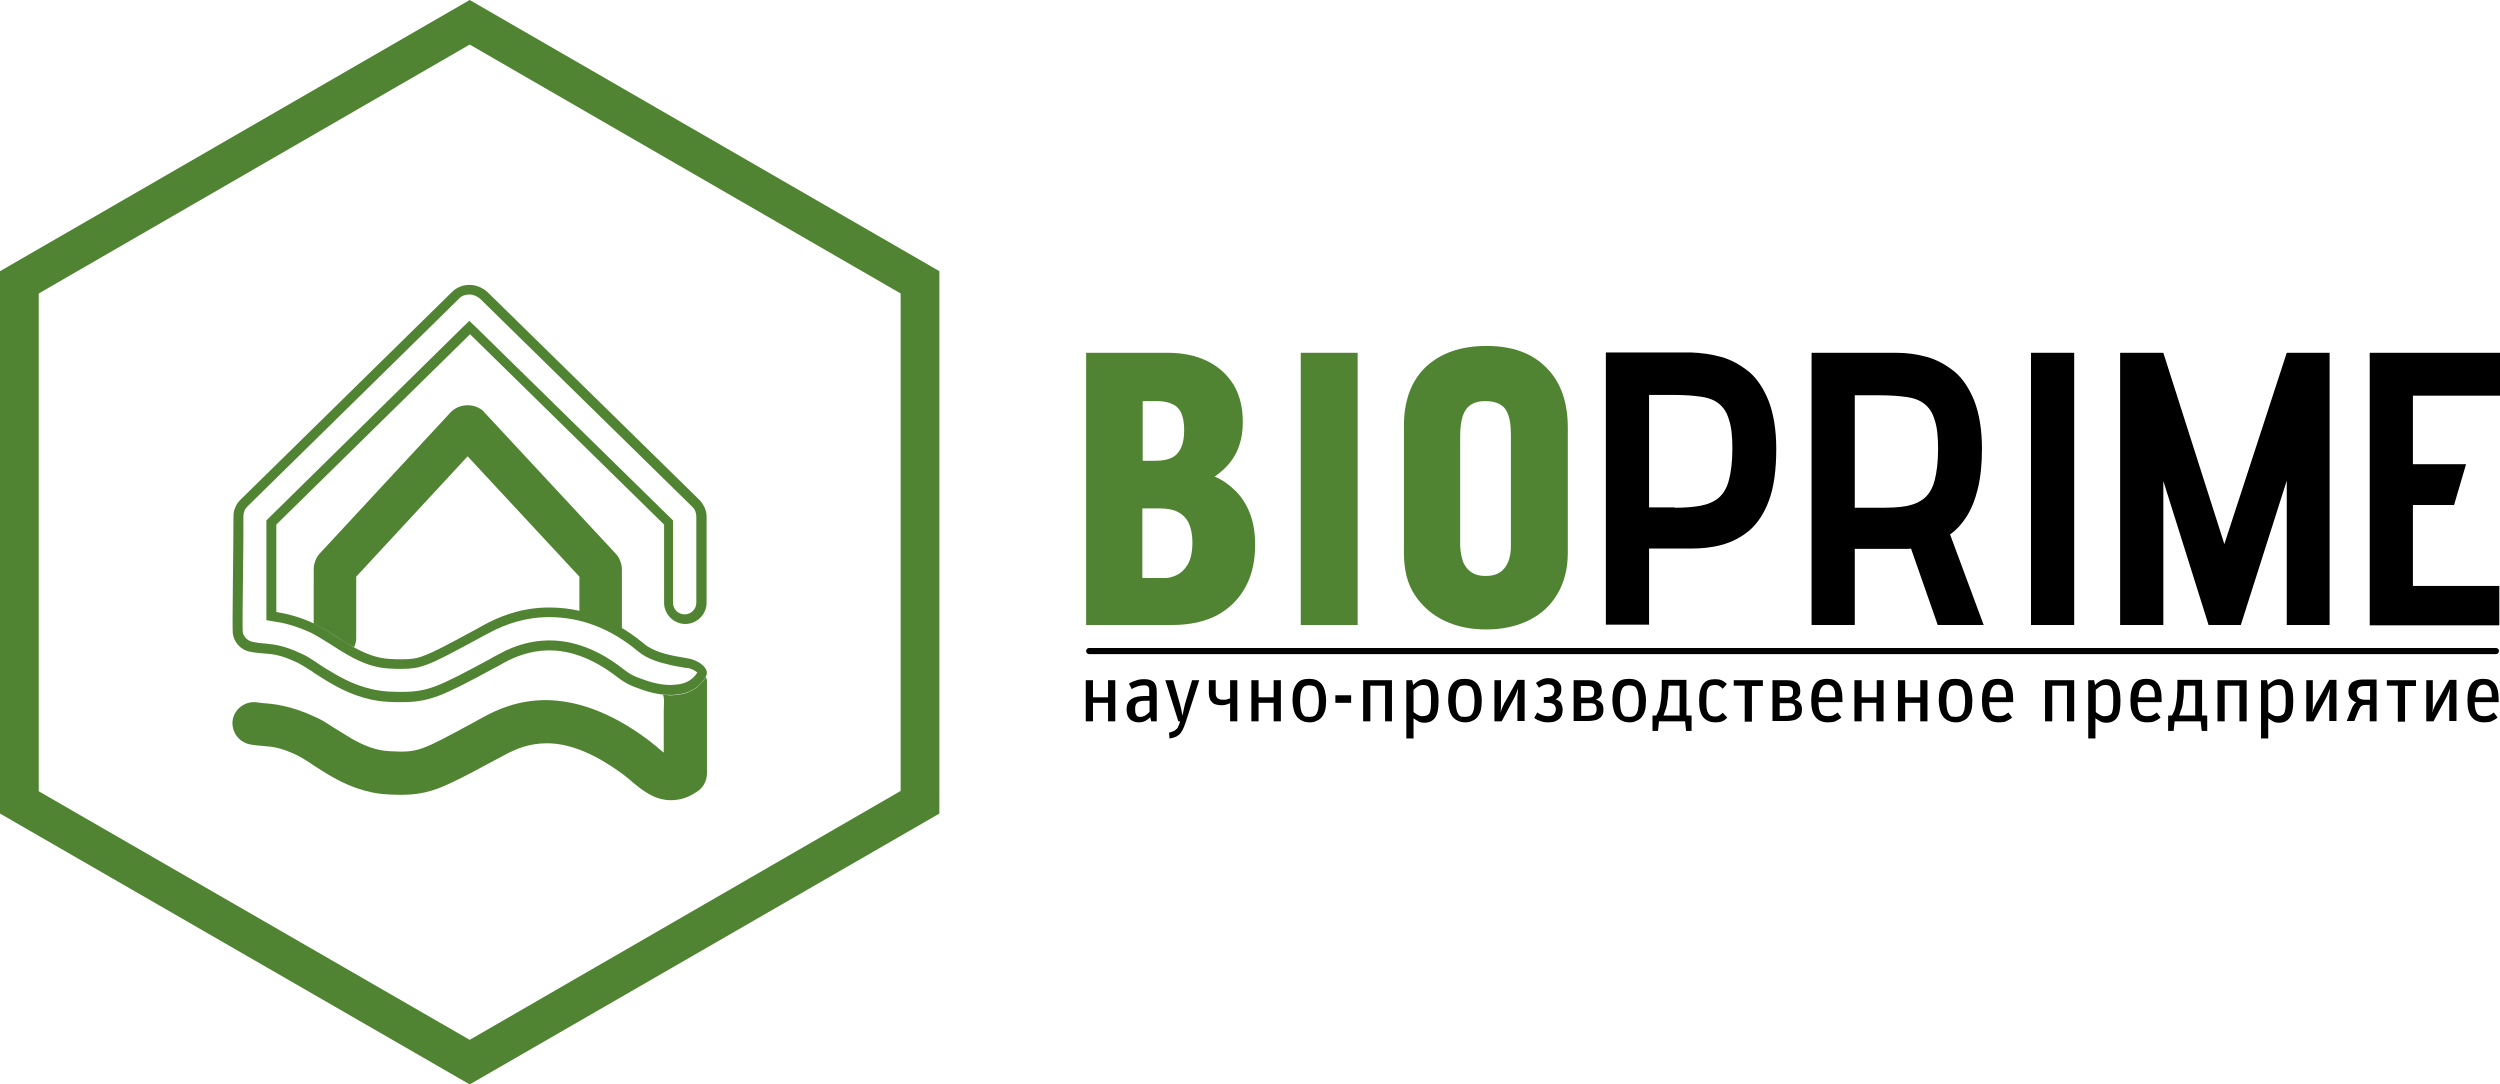 <?xml version="1.0" encoding="UTF-8"?> <svg xmlns="http://www.w3.org/2000/svg" xmlns:xlink="http://www.w3.org/1999/xlink" version="1.0" x="0px" y="0px" viewBox="0 0 729.2 316.3" style="enable-background:new 0 0 729.2 316.3;" xml:space="preserve"> <style type="text/css"> .st0{fill:#508432;} .st1{fill:#FF0000;} .st2{fill:url(#SVGID_00000005242361519273777130000001734342704740670893_);} .st3{fill:url(#SVGID_00000099654961384543061610000015290664368736687283_);} .st4{fill:url(#SVGID_00000047026194125768465390000000094366816280288929_);} .st5{fill:url(#SVGID_00000116234916753393535250000016392450497232675506_);} .st6{fill:url(#SVGID_00000096775055442619736940000009895854173842692763_);} .st7{fill:url(#SVGID_00000181056491104877292070000014496728039172829334_);} .st8{fill:url(#SVGID_00000023255108112188353510000005227340415462884527_);} .st9{fill:url(#SVGID_00000153679911426376065760000001576393766228448956_);} .st10{fill:url(#SVGID_00000098186406191142321990000016005092055999444915_);} .st11{fill:url(#SVGID_00000111179305487893840830000001214329103875518860_);} .st12{fill:url(#SVGID_00000070095268543004243280000009889704115238231979_);} .st13{fill:url(#SVGID_00000093158981553078486690000017770860305463069617_);} .st14{fill:url(#SVGID_00000030474173688288140600000006375373377878336437_);} .st15{fill:url(#SVGID_00000056419595431729983400000003869548242467542941_);} .st16{fill:url(#SVGID_00000095319163096056968190000000482843068397887928_);} .st17{fill:url(#SVGID_00000132768726929060303670000008698112477721008531_);} .st18{fill:url(#SVGID_00000085243147278384706810000012669934793764789131_);} .st19{fill:url(#SVGID_00000121242226495653951050000008168540121871673996_);} .st20{fill:url(#SVGID_00000157307925301300376940000006110934290976329151_);} .st21{fill:url(#SVGID_00000086665571213399883420000003351841261699741328_);} .st22{fill:url(#SVGID_00000013908549181316209490000009066715250700523431_);} .st23{fill:url(#SVGID_00000134938797379188993290000000410670938098704318_);} .st24{fill:url(#SVGID_00000078030463152093337620000002545961005407124410_);} .st25{fill:url(#SVGID_00000145742339352903599780000007877869476362547875_);} .st26{fill:url(#SVGID_00000096744134812064464090000005163187632420597176_);} .st27{fill:#508432;stroke:#508432;stroke-width:4;stroke-miterlimit:10;} .st28{fill:#333333;} .st29{fill:none;stroke:#000000;stroke-width:0.98;stroke-miterlimit:10;} .st30{fill:#4D4D4D;} .st31{fill:none;stroke:#000000;stroke-miterlimit:10;} .st32{fill:#666666;} .st33{fill:#508432;stroke:#508432;stroke-width:1.157;stroke-miterlimit:10;} .st34{fill:none;stroke:#000000;stroke-width:0.283;stroke-miterlimit:10;} .st35{fill:#FFFFFF;} .st36{fill:#426E2A;} .st37{fill:#424242;} .st38{fill:#737373;} .st39{fill:#404040;} </style> <g id="Слой_1"> <g> <g> <path class="st0" d="M137,316.3L0,237.3V79.1L137,0l137,79.1v158.2L137,316.3z M11.3,230.8L137,303.3l125.7-72.6V85.6L137,13 L11.3,85.6V230.8z"></path> </g> <g> <g> <path class="st0" d="M91.9,182.1c1.9,0.9,3.8,2.1,5.4,3.1c0.3,0.2,0.5,0.3,0.8,0.5c1.5,1,2.9,1.9,4.4,2.7 c0.3,0.2,0.6,0.2,0.8,0.4c0.3-0.8,0.6-1.6,0.6-2.5l0,0v-18.1l32.5-35.1l32.6,35.1v10.3c3.9,0.9,8.1,2.5,12.3,5 c0-0.2,0.1-0.3,0.1-0.5V166c0-0.8-0.2-1.6-0.5-2.4c-0.3-0.8-0.7-1.5-1.3-2.1l-38.2-41.1l0,0c-0.2-0.2-0.3-0.3-0.3-0.4 c-1.3-1.2-3-1.8-4.7-1.8c-1.7,0-3.4,0.6-4.7,1.8l0,0c-0.1,0.1-0.2,0.2-0.3,0.3l0,0l-38.1,41.1v0c-0.6,0.6-1,1.3-1.3,2.1 c-0.3,0.8-0.5,1.6-0.5,2.4V182C91.7,182,91.8,182.1,91.9,182.1z"></path> </g> <g> <g> <path class="st0" d="M199.8,192L199.8,192c0.2,0,0.3,0.1,0.5,0.1C200.1,192.1,200,192.1,199.8,192z"></path> </g> <g> <path class="st0" d="M205.9,197.4c-1.9,3.3-4.9,5-8.7,5.3c-0.7,0.1-1.4,0.1-2.1,0.1c-0.4,0-1.3-0.3-1.7-0.1 c0.5,1.2,0.2,3.2,0.2,4.5c0,1.8,0,3.5,0,5.3c0,2.3,0,4.7,0,7c-0.3-0.2-0.7-0.5-1.1-0.9c-0.2-0.1-0.4-0.3-0.6-0.5 c-0.9-0.7-1.9-1.6-3-2.4c-11.3-8.4-21.2-11.4-29.6-11.5c-8.4,0-14.5,2.9-18.2,4.9c-1,0.5-2,1.1-2.9,1.6 c-7.8,4.2-11.8,6.4-14.9,7.5c-2.9,1-4.8,1.2-9.8,0.9c-3.9-0.2-7.5-1.7-11-3.7c-1.5-0.9-2.9-1.8-4.4-2.7 c-0.3-0.2-0.5-0.3-0.8-0.5c-1.7-1.1-3.5-2.3-5.4-3.1c-7-3.3-12.2-3.8-15-4c-0.7-0.1-1.3-0.1-1.7-0.2c-3.4-0.6-6.6,1.6-7.3,4.9 c-0.6,3.4,1.6,6.6,4.9,7.3c1.6,0.3,2.9,0.4,4.1,0.5c2.7,0.2,4.9,0.4,9.8,2.7c1,0.5,2.3,1.3,4,2.4c0.2,0.2,0.5,0.3,0.7,0.5 c1.5,0.9,3.2,2.1,5,3.1c4.3,2.5,9.8,5,16.5,5.4c5.6,0.3,9.6,0.2,14.8-1.7c4-1.5,8.9-4.1,16.3-8.1c1-0.5,2.1-1.1,3.2-1.7 c3-1.6,6.9-3.4,12.3-3.4c5.3,0,12.6,1.9,22.4,9.2c0.6,0.4,1.2,1,2.1,1.7c0.2,0.2,0.5,0.4,0.8,0.7c1.1,0.9,2.6,2.1,4.3,3.1 c1.7,1,3.9,1.9,6.6,1.9c2.6,0,5.1-0.8,7.3-2.3c1.9-1.1,3.2-3.1,3.2-5.5v-27.2C206.1,198,206,197.7,205.9,197.4z"></path> </g> </g> <g> <path class="st0" d="M136.9,85.9c1.2,0,2.3,0.5,3.2,1.3l61.8,60.6c0.4,0.4,0.7,0.8,0.9,1.3c0.2,0.5,0.3,1.1,0.3,1.6v25.1 c0,1.9-1.5,3.4-3.4,3.4c-1.9,0-3.4-1.5-3.4-3.4V153v-1.2l-0.8-0.8l-56.6-55.5l-2-1.9l-2,1.9L78.5,151l-0.8,0.8v1.2v25.5v2.4 l2.4,0.4c2.3,0.3,5.9,1.1,10.7,3.3c1.6,0.8,5.4,3.2,5.9,3.5c1.4,0.9,2.9,1.9,4.5,2.8c4.5,2.6,8.3,3.9,12.3,4.1 c1.5,0.1,2.7,0.1,3.7,0.1c2.8,0,4.8-0.3,7.2-1.2c3.3-1.2,7.3-3.4,15.3-7.7l1.1-0.6l1.7-0.9c5.5-3,11.3-4.6,17-4.7l0.7,0 c9.2,0,17.9,3.3,25.8,9.9c2.9,2.5,7.1,3.5,8.9,3.9l0.4,0.1c0.7,0.2,1,0.2,1.8,0.4c0.5,0.1,1.3,0.2,2.8,0.5l0.2,0l0.2,0 c1.3,0.1,2.6,0.9,3.1,1.4c-1.4,2.1-3.4,3.3-6.3,3.5c-0.5,0-1,0.1-1.5,0.1c-3.5,0-6.7-1.1-9.6-2.2c-1.4-0.5-2.7-1.3-4-2.3 c-7.2-5.7-14.5-8.5-21.7-8.5l-0.5,0c-4.7,0.1-9.3,1.3-13.9,3.8l-2.1,1.1l-1,0.6c-7.3,3.9-12.1,6.5-15.9,7.9 c-3.2,1.2-5.9,1.6-9.6,1.6c-1.1,0-2.4,0-4.1-0.1c-6.5-0.4-11.9-3-15.3-5c-1.8-1-3.5-2.1-4.9-3l-0.3-0.2l-0.4-0.3 c-1.8-1.2-3.1-2-4.3-2.5c-5.3-2.5-7.9-2.7-10.7-3c-1.1-0.1-2.3-0.2-3.7-0.5c-1.4-0.3-2.6-1.5-2.8-2.9c-0.1-1,0-10.4,0.1-17.9 c0.1-6.2,0.1-12.4,0.1-15.8c0-0.5,0.1-1.1,0.3-1.6c0.2-0.5,0.5-0.9,0.9-1.3l61.7-60.6C134.6,86.3,135.7,85.9,136.9,85.9 M136.9,83.1c-1.9,0-3.7,0.7-5.1,2.1l-61.7,60.6c-0.7,0.7-1.2,1.4-1.5,2.3c-0.4,0.8-0.5,1.7-0.5,2.6c0,8.2-0.4,32.6-0.2,34 c0.3,2.7,2.4,4.9,5,5.4c1.6,0.3,2.9,0.4,4.1,0.5c2.7,0.2,4.9,0.4,9.8,2.7c1,0.5,2.3,1.3,4,2.4c0.2,0.1,0.5,0.3,0.7,0.5 c1.5,0.9,3.2,2.1,5,3.1c4.3,2.5,9.8,5,16.5,5.4c1.5,0.1,3,0.1,4.3,0.1c3.6,0,6.7-0.4,10.5-1.8c4-1.5,8.9-4.1,16.3-8.1 c1-0.5,2.1-1.1,3.1-1.7c2.8-1.5,7.2-3.4,12.6-3.5c0.1,0,0.3,0,0.4,0c5.3,0,12,1.7,20,7.9c1.4,1.1,2.9,2,4.7,2.7 c3.6,1.4,6.9,2.4,10.6,2.4c0.6,0,1.1,0,1.7-0.1c3.8-0.3,6.9-2,8.7-5.3c1.4-2.5-2.7-5-5.5-5.3c-1.5-0.3-2.3-0.4-2.8-0.5 c-0.6-0.1-0.9-0.2-1.5-0.3c-0.9-0.2-5.5-1.1-8.2-3.4c-9.7-8.1-19.4-10.6-27.6-10.6c-0.2,0-0.5,0-0.7,0c-8.2,0.1-14.6,3-18.3,5 c-1,0.6-2,1.1-2.9,1.6c-7.8,4.2-11.8,6.4-14.9,7.5c-2,0.8-3.7,1-6.2,1c-1,0-2.2,0-3.6-0.1c-3.9-0.2-7.5-1.7-11-3.7 c-1.5-0.9-2.9-1.8-4.4-2.7c-0.3-0.2-4.3-2.8-6.2-3.7c-4.8-2.3-8.6-3.1-11.5-3.6V153l56.5-55.5l56.6,55.5v22.8 c0,3.4,2.8,6.2,6.2,6.2s6.2-2.8,6.2-6.2v-25.1c0-0.9-0.2-1.8-0.6-2.7c-0.4-0.8-0.9-1.6-1.5-2.2l-61.8-60.6 C140.6,83.8,138.8,83.1,136.9,83.1L136.9,83.1z"></path> </g> </g> <g> <g> <g> <path class="st0" d="M352.1,105.3c3.3,1.6,5.8,3.9,7.7,6.9c1.8,3,2.7,6.6,2.7,10.8c0,2.6-0.3,4.8-1,6.8c-0.6,2-1.6,3.7-2.8,5.2 c-1.2,1.5-2.7,2.8-4.4,4c2.3,1,4.3,2.4,6.1,4.2c1.8,1.8,3.2,4,4.2,6.6c1,2.6,1.5,5.7,1.5,9.1c0,4.7-0.9,8.8-2.8,12.3 c-1.9,3.5-4.6,6.2-8.2,8.2c-3.6,1.9-8,2.9-13.3,2.9h-25v-79.4h23.8C345,102.9,348.8,103.7,352.1,105.3z M341.8,133.5 c1.2-0.6,2.1-1.6,2.7-2.9c0.6-1.3,0.9-3,0.9-5.2c0-2-0.3-3.6-0.8-4.8c-0.5-1.2-1.4-2.2-2.6-2.7c-1.2-0.6-2.6-0.9-4.4-0.9h-4.3 v17.4h3.6C339,134.4,340.6,134.1,341.8,133.5z M343.1,167.8c1.3-0.6,2.4-1.6,3.3-3.1c0.9-1.5,1.4-3.6,1.4-6.5 c0-2.3-0.4-4.2-1.1-5.7c-0.7-1.4-1.8-2.5-3.2-3.2c-1.4-0.7-3.1-1-5.2-1h-5.1v20.3h5.9C340.5,168.7,341.8,168.4,343.1,167.8z"></path> </g> <g> <path class="st0" d="M379.4,102.9H396v79.4h-16.6v-64.8v-0.2V102.9z"></path> </g> <g> <path class="st0" d="M415.9,107c4.3-4,10.2-6.1,17.7-6.1c7.5,0,13.3,2.1,17.5,6.4c4.2,4.2,6.2,10.1,6.2,17.5v36.4 c0,4.6-1,8.6-3,12c-2,3.4-4.7,5.9-8.3,7.7c-3.6,1.8-7.8,2.7-12.5,2.7c-4.5,0-8.5-0.8-12.1-2.5c-3.6-1.7-6.5-4.2-8.7-7.5 c-2.2-3.3-3.2-7.4-3.2-12.4v-36.5C409.4,117,411.6,111.1,415.9,107z M426.8,164c0.6,1.3,1.4,2.3,2.5,3c1.1,0.7,2.4,1,4,1 c1.7,0,3-0.3,4.1-1c1.1-0.7,1.9-1.7,2.5-3.1c0.6-1.4,0.8-3,0.8-4.8v-32.1c0-2.4-0.2-4.4-0.7-5.8c-0.5-1.5-1.3-2.6-2.4-3.2 c-1.1-0.7-2.6-1-4.4-1c-1.7,0-3,0.3-4.1,1c-1.1,0.7-1.9,1.8-2.4,3.2c-0.5,1.5-0.8,3.5-0.8,6v32.1 C426,161,426.3,162.6,426.8,164z"></path> </g> <g> <path d="M502,104.1c2.9,0.8,5.6,2.3,8.1,4.3c2.4,2,4.3,4.9,5.8,8.6c1.4,3.7,2.2,8.3,2.2,13.9c0,6.2-0.7,11.2-2.1,15 c-1.4,3.8-3.3,6.7-5.7,8.8c-2.4,2-5.1,3.4-8,4.2c-2.9,0.8-5.9,1.1-9,1.1H481v22.2h-12.6v-79.4h24.7 C496.1,102.9,499.1,103.3,502,104.1z M488.5,148.1c2.9,0,5.5-0.2,7.6-0.6c2.1-0.4,3.9-1.2,5.2-2.3c1.4-1.2,2.4-2.9,3-5.2 c0.6-2.3,1-5.3,1-9.2c0-3.6-0.3-6.4-1-8.4c-0.6-2.1-1.6-3.6-3-4.7s-3.1-1.7-5.2-2c-2.1-0.3-4.7-0.5-7.6-0.5H481v32.8H488.5z"></path> </g> <g> <path d="M562,104.1c2.9,0.8,5.6,2.3,8.1,4.3c2.4,2,4.3,4.9,5.8,8.6c1.4,3.7,2.2,8.3,2.2,13.9c0,4.5-0.4,8.3-1.2,11.6 c-0.8,3.3-1.9,6-3.3,8.2c-1.4,2.2-3,3.9-4.8,5.2l9.8,26.4h-13.4l-7.8-22.3c-0.5,0.1-0.9,0.1-1.4,0.1c-0.5,0-0.9,0-1.4,0 c-0.5,0-0.9,0-1.4,0H541v22.2h-12.6v-79.4h24.7C556.1,102.9,559.1,103.3,562,104.1z M556.1,147.6c2.1-0.4,3.9-1.2,5.2-2.3 c1.4-1.2,2.4-2.9,3-5.2c0.6-2.3,1-5.3,1-9.2c0-3.6-0.3-6.4-1-8.4c-0.6-2.1-1.6-3.6-3-4.7s-3.1-1.7-5.2-2 c-2.1-0.3-4.7-0.5-7.6-0.5H541v32.8h7.5C551.5,148.1,554,148,556.1,147.6z"></path> </g> <g> <path d="M592.4,102.9H605v79.4h-12.6V115v-0.2V102.9z"></path> </g> <g> <path d="M648.8,158.7l18.2-55.8h12.5v79.4h-12.5v-42.1l-13.4,42.1h-9.4l-13.2-42v42h-12.6v-79.4H631L648.8,158.7z"></path> </g> <g> <path d="M691.2,102.9h38v12.5h-25.4v20h15.5l-3.5,11.9h-12v23.6H729v11.5h-37.8V102.9z"></path> </g> </g> <g> <g> <g> <path d="M325.3,198.4v12h-2.1V205h-4.4v5.4h-2.1v-12h2.1v5h4.4v-5H325.3z"></path> </g> <g> <path d="M332.3,210.7c-1.2,0-2-0.3-2.7-0.9c-0.6-0.6-1-1.6-1-2.8c0-1.4,0.4-2.4,1.3-3c0.9-0.7,2.3-1,4.3-1h1V202 c0-0.3,0-0.6,0-0.9c0-0.3-0.1-0.5-0.2-0.7c-0.1-0.2-0.3-0.3-0.5-0.4c-0.2-0.1-0.5-0.1-0.9-0.1c-0.6,0-1.2,0.1-1.8,0.3 c-0.6,0.2-1.2,0.5-1.7,0.8l-0.8-1.6c0.6-0.4,1.3-0.7,2-0.9c0.7-0.3,1.6-0.4,2.5-0.4c1.2,0,2.1,0.3,2.7,0.8 c0.6,0.6,0.9,1.5,0.9,2.8v8.7h-1.6l-0.3-1.2c-0.4,0.4-0.8,0.7-1.3,1S333,210.7,332.3,210.7z M332.6,209.1 c0.6,0,1.1-0.2,1.6-0.5c0.4-0.3,0.8-0.6,1.1-1v-3.2h-0.7c-0.8,0-1.4,0-1.8,0.1c-0.5,0.1-0.8,0.2-1.1,0.5 c-0.3,0.2-0.4,0.5-0.5,0.8c-0.1,0.3-0.1,0.7-0.1,1.1c0,0.8,0.1,1.4,0.4,1.7C331.5,208.9,332,209.1,332.6,209.1z"></path> </g> <g> <path d="M341,213.7c0.5-0.1,0.9-0.3,1.2-0.4c0.3-0.1,0.6-0.3,0.9-0.6c0.3-0.2,0.5-0.5,0.6-0.9c0.2-0.4,0.4-0.8,0.5-1.4h-0.5 l-3.8-12h2.3l2,7.1c0.1,0.5,0.3,1,0.4,1.7c0.1,0.6,0.2,1.2,0.3,1.6h0c0.1-0.4,0.2-0.9,0.3-1.5c0.1-0.6,0.3-1.2,0.4-1.8 l2.1-7.1h2.1l-4,12.4c-0.3,0.9-0.6,1.6-0.9,2.2c-0.3,0.5-0.6,1-1,1.3c-0.4,0.3-0.8,0.6-1.2,0.7c-0.4,0.2-1,0.3-1.6,0.4 L341,213.7z"></path> </g> <g> <path d="M352.5,198.4h2.1v3.7c0,0.8,0.2,1.3,0.6,1.6c0.4,0.3,1,0.4,1.6,0.4c0.4,0,0.8,0,1.1-0.1c0.3-0.1,0.6-0.2,0.9-0.3v-5.3 h2.1v12h-2.1v-5.3c-0.3,0.1-0.6,0.3-1.1,0.4c-0.5,0.2-1,0.2-1.6,0.2c-0.5,0-1-0.1-1.4-0.2c-0.4-0.1-0.8-0.3-1.1-0.6 c-0.3-0.3-0.6-0.6-0.7-1.1c-0.2-0.4-0.3-1-0.3-1.6V198.4z"></path> </g> <g> <path d="M373.6,198.4v12h-2.1V205h-4.4v5.4h-2.1v-12h2.1v5h4.4v-5H373.6z"></path> </g> <g> <path d="M382,210.7c-0.7,0-1.4-0.1-2-0.4c-0.6-0.2-1.1-0.6-1.6-1.1c-0.4-0.5-0.8-1.2-1-2c-0.2-0.8-0.4-1.8-0.4-2.9 c0-1.1,0.1-2.1,0.3-2.9c0.2-0.8,0.6-1.5,1-2c0.4-0.5,0.9-0.9,1.5-1.1c0.6-0.2,1.3-0.3,2-0.3s1.4,0.1,2,0.3 c0.6,0.2,1.1,0.6,1.6,1.1c0.4,0.5,0.8,1.2,1,2c0.2,0.8,0.4,1.8,0.4,2.9c0,1.1-0.1,2.1-0.3,2.9c-0.2,0.8-0.6,1.5-1,2 c-0.4,0.5-1,0.9-1.6,1.1C383.4,210.6,382.7,210.7,382,210.7z M382,209.1c0.4,0,0.8-0.1,1.2-0.2c0.3-0.1,0.6-0.4,0.8-0.7 c0.2-0.4,0.4-0.8,0.5-1.4c0.1-0.6,0.2-1.4,0.2-2.3c0-0.9-0.1-1.7-0.2-2.3c-0.1-0.6-0.3-1.1-0.5-1.4c-0.2-0.4-0.5-0.6-0.9-0.7 c-0.3-0.1-0.7-0.2-1.2-0.2c-0.5,0-0.9,0.1-1.2,0.2c-0.3,0.1-0.6,0.4-0.8,0.7c-0.2,0.4-0.4,0.8-0.5,1.4s-0.2,1.4-0.2,2.3 c0,0.9,0.1,1.7,0.2,2.3c0.1,0.6,0.3,1.1,0.5,1.4c0.2,0.4,0.5,0.6,0.8,0.8C381.1,209,381.5,209.1,382,209.1z"></path> </g> <g> <path d="M389.5,202.8h4.6v2.2h-4.6V202.8z"></path> </g> <g> <path d="M406,198.4v12H404V200h-4.3v10.4h-2.1v-12H406z"></path> </g> <g> <path d="M410.3,198.4h1.6l0.3,1.4c0.5-0.5,1-0.9,1.5-1.2c0.6-0.3,1.2-0.5,1.8-0.5c0.6,0,1.1,0.1,1.6,0.3 c0.5,0.2,0.9,0.5,1.3,1c0.4,0.5,0.7,1.1,0.9,1.9c0.2,0.8,0.3,1.8,0.3,3.1c0,2.3-0.3,3.9-1,4.9c-0.7,1-1.7,1.5-3.1,1.5 c-0.7,0-1.3-0.1-1.8-0.4c-0.5-0.3-1-0.6-1.4-0.9v5.9h-2.1V198.4z M415,208.9c0.4,0,0.8-0.1,1.1-0.2c0.3-0.1,0.6-0.3,0.8-0.6 s0.3-0.8,0.4-1.4c0.1-0.6,0.1-1.4,0.1-2.3s0-1.7-0.1-2.3c-0.1-0.6-0.2-1.1-0.4-1.4c-0.2-0.3-0.4-0.6-0.7-0.7 c-0.3-0.1-0.6-0.2-1-0.2c-0.6,0-1.1,0.1-1.6,0.4c-0.4,0.3-0.9,0.6-1.3,1v6.5c0.4,0.3,0.8,0.6,1.2,0.8 C414,208.8,414.5,208.9,415,208.9z"></path> </g> <g> <path d="M427.4,210.7c-0.7,0-1.4-0.1-2-0.4c-0.6-0.2-1.1-0.6-1.6-1.1c-0.4-0.5-0.8-1.2-1-2c-0.2-0.8-0.4-1.8-0.4-2.9 c0-1.1,0.1-2.1,0.3-2.9c0.2-0.8,0.6-1.5,1-2c0.4-0.5,0.9-0.9,1.5-1.1c0.6-0.2,1.3-0.3,2-0.3s1.4,0.1,2,0.3 c0.6,0.2,1.1,0.6,1.6,1.1c0.4,0.5,0.8,1.2,1,2s0.4,1.8,0.4,2.9c0,1.1-0.1,2.1-0.3,2.9c-0.2,0.8-0.6,1.5-1,2 c-0.4,0.5-1,0.9-1.6,1.1C428.8,210.6,428.1,210.7,427.4,210.7z M427.4,209.1c0.4,0,0.8-0.1,1.2-0.2c0.3-0.1,0.6-0.4,0.8-0.7 c0.2-0.4,0.4-0.8,0.5-1.4c0.1-0.6,0.2-1.4,0.2-2.3c0-0.9-0.1-1.7-0.2-2.3c-0.1-0.6-0.3-1.1-0.5-1.4c-0.2-0.4-0.5-0.6-0.9-0.7 c-0.3-0.1-0.7-0.2-1.2-0.2c-0.5,0-0.9,0.1-1.2,0.2c-0.3,0.1-0.6,0.4-0.8,0.7c-0.2,0.4-0.4,0.8-0.5,1.4s-0.2,1.4-0.2,2.3 c0,0.9,0.1,1.7,0.2,2.3c0.1,0.6,0.3,1.1,0.5,1.4c0.2,0.4,0.5,0.6,0.8,0.8C426.5,209,426.9,209.1,427.4,209.1z"></path> </g> <g> <path d="M435.7,198.4h2.1v5.8c0,0.7,0,1.4,0,2c0,0.6-0.1,1.2-0.1,1.6h0c0.1-0.2,0.2-0.4,0.2-0.7c0.1-0.2,0.2-0.5,0.3-0.7 c0.1-0.3,0.2-0.5,0.4-0.9c0.1-0.3,0.3-0.7,0.6-1.1l3.4-6.1h2.1v12h-2.1v-6.2c0-0.7,0-1.3,0.1-1.9c0-0.6,0.1-1.1,0.1-1.5h0 c-0.1,0.4-0.3,0.9-0.5,1.4c-0.2,0.5-0.4,1.1-0.7,1.6l-3.6,6.7h-2.1V198.4z"></path> </g> <g> <path d="M455.8,207c0,0.5-0.1,0.9-0.2,1.4s-0.4,0.8-0.7,1.2c-0.3,0.3-0.8,0.6-1.3,0.8c-0.5,0.2-1.2,0.3-2,0.3 c-0.8,0-1.6-0.1-2.3-0.4c-0.7-0.2-1.3-0.5-1.8-0.9l0.9-1.6c0.5,0.4,1,0.6,1.5,0.8c0.5,0.2,1,0.3,1.6,0.3 c0.9,0,1.5-0.2,1.8-0.6c0.3-0.4,0.5-0.9,0.5-1.4c0-0.7-0.2-1.2-0.7-1.5c-0.4-0.3-1.1-0.4-2-0.4h-0.8v-1.7h0.8 c0.9,0,1.5-0.2,1.8-0.5c0.3-0.3,0.5-0.8,0.5-1.5c0-0.6-0.2-1-0.5-1.3c-0.3-0.3-0.8-0.4-1.4-0.4c-0.5,0-0.9,0.1-1.4,0.3 c-0.4,0.2-0.8,0.4-1.2,0.7l-0.9-1.4c0.5-0.4,1.1-0.7,1.7-1c0.6-0.3,1.3-0.4,2-0.4c0.6,0,1.2,0.1,1.6,0.3 c0.5,0.2,0.9,0.4,1.2,0.7c0.3,0.3,0.5,0.6,0.7,1c0.2,0.4,0.2,0.8,0.2,1.3c0,0.6-0.1,1.2-0.4,1.7c-0.3,0.5-0.7,0.9-1.3,1.2 c0.7,0.2,1.2,0.5,1.6,1C455.6,205.7,455.8,206.3,455.8,207z"></path> </g> <g> <path d="M459.1,198.4h4.2c0.7,0,1.3,0.1,1.8,0.2c0.5,0.2,0.9,0.4,1.2,0.6c0.3,0.3,0.5,0.6,0.7,1c0.1,0.4,0.2,0.8,0.2,1.3 c0,0.7-0.1,1.2-0.4,1.6c-0.2,0.4-0.7,0.7-1.3,1c0.7,0.2,1.2,0.5,1.6,0.9c0.4,0.4,0.6,1.1,0.6,2c0,0.6-0.1,1.1-0.3,1.5 c-0.2,0.4-0.5,0.8-0.9,1c-0.4,0.3-0.8,0.5-1.4,0.6c-0.5,0.1-1.1,0.2-1.7,0.2h-4.4V198.4z M463.2,203.5c0.7,0,1.2-0.1,1.5-0.4 c0.2-0.3,0.3-0.7,0.3-1.3c0-0.6-0.1-1-0.4-1.3c-0.3-0.3-0.8-0.4-1.5-0.4h-2v3.4H463.2z M463.6,208.7c0.8,0,1.3-0.1,1.6-0.4 c0.3-0.3,0.5-0.8,0.5-1.4c0-0.6-0.1-1.1-0.4-1.4c-0.3-0.3-0.8-0.4-1.6-0.4h-2.5v3.7H463.6z"></path> </g> <g> <path d="M475.3,210.7c-0.7,0-1.4-0.1-2-0.4c-0.6-0.2-1.1-0.6-1.6-1.1c-0.4-0.5-0.8-1.2-1-2c-0.2-0.8-0.4-1.8-0.4-2.9 c0-1.1,0.1-2.1,0.3-2.9c0.2-0.8,0.6-1.5,1-2c0.4-0.5,0.9-0.9,1.5-1.1c0.6-0.2,1.3-0.3,2-0.3c0.7,0,1.4,0.1,2,0.3 c0.6,0.2,1.1,0.6,1.6,1.1c0.4,0.5,0.8,1.2,1,2c0.2,0.8,0.4,1.8,0.4,2.9c0,1.1-0.1,2.1-0.3,2.9c-0.2,0.8-0.6,1.5-1,2 c-0.4,0.5-1,0.9-1.6,1.1C476.7,210.6,476,210.7,475.3,210.7z M475.3,209.1c0.4,0,0.8-0.1,1.2-0.2c0.3-0.1,0.6-0.4,0.8-0.7 c0.2-0.4,0.4-0.8,0.5-1.4c0.1-0.6,0.2-1.4,0.2-2.3c0-0.9-0.1-1.7-0.2-2.3c-0.1-0.6-0.3-1.1-0.5-1.4c-0.2-0.4-0.5-0.6-0.9-0.7 c-0.3-0.1-0.7-0.2-1.2-0.2c-0.5,0-0.9,0.1-1.2,0.2c-0.3,0.1-0.6,0.4-0.8,0.7c-0.2,0.4-0.4,0.8-0.5,1.4s-0.2,1.4-0.2,2.3 c0,0.9,0.1,1.7,0.2,2.3c0.1,0.6,0.3,1.1,0.5,1.4c0.2,0.4,0.5,0.6,0.8,0.8C474.4,209,474.8,209.1,475.3,209.1z"></path> </g> <g> <path d="M482,213.2v-4.5h1.1c0.2-0.4,0.5-0.9,0.7-1.4c0.2-0.5,0.4-1.2,0.5-1.9c0.1-0.7,0.3-1.6,0.3-2.6c0.1-1,0.1-2.1,0.1-3.4 v-1.1h7.2v10.4h1.5v4.5h-1.6l-0.3-2.8h-7.6l-0.3,2.8H482z M486.6,200.7c0,1,0,1.9-0.1,2.7c-0.1,0.8-0.2,1.5-0.3,2.2 c-0.1,0.6-0.3,1.2-0.5,1.7c-0.2,0.5-0.3,1-0.5,1.4h4.7V200h-3.2V200.7z"></path> </g> <g> <path d="M500.4,210.7c-1.6,0-2.7-0.5-3.6-1.5c-0.8-1-1.2-2.6-1.2-4.8c0-1.2,0.1-2.1,0.3-2.9c0.2-0.8,0.5-1.5,0.9-2 c0.4-0.5,0.9-0.9,1.5-1.1c0.6-0.2,1.3-0.3,2-0.3c0.7,0,1.3,0.1,1.8,0.3c0.5,0.2,1.1,0.6,1.6,1.1l-1.2,1.4 c-0.4-0.4-0.7-0.6-1-0.8c-0.3-0.2-0.7-0.3-1.3-0.3c-0.5,0-0.9,0.1-1.2,0.2c-0.3,0.1-0.6,0.3-0.8,0.7c-0.2,0.3-0.4,0.8-0.4,1.4 s-0.1,1.4-0.1,2.3c0,0.9,0,1.7,0.1,2.3c0.1,0.6,0.3,1.1,0.5,1.4c0.2,0.3,0.5,0.6,0.8,0.7c0.3,0.1,0.8,0.2,1.2,0.2 c0.5,0,0.9-0.1,1.2-0.3c0.3-0.2,0.6-0.5,1-0.8l1.3,1.4c-0.4,0.5-1,0.9-1.5,1.1C501.9,210.6,501.2,210.7,500.4,210.7z"></path> </g> <g> <path d="M505.7,198.4h8.5v1.7H511v10.4h-2.1V200h-3.2V198.4z"></path> </g> <g> <path d="M517,198.4h4.2c0.7,0,1.3,0.1,1.8,0.2c0.5,0.2,0.9,0.4,1.2,0.6c0.3,0.3,0.5,0.6,0.7,1c0.1,0.4,0.2,0.8,0.2,1.3 c0,0.7-0.1,1.2-0.4,1.6c-0.2,0.4-0.7,0.7-1.3,1c0.7,0.2,1.2,0.5,1.6,0.9c0.4,0.4,0.6,1.1,0.6,2c0,0.6-0.1,1.1-0.3,1.5 c-0.2,0.4-0.5,0.8-0.9,1c-0.4,0.3-0.8,0.5-1.4,0.6c-0.5,0.1-1.1,0.2-1.7,0.2H517V198.4z M521.2,203.5c0.7,0,1.2-0.1,1.5-0.4 c0.2-0.3,0.3-0.7,0.3-1.3c0-0.6-0.1-1-0.4-1.3c-0.3-0.3-0.8-0.4-1.5-0.4h-2v3.4H521.2z M521.5,208.7c0.8,0,1.3-0.1,1.6-0.4 c0.3-0.3,0.5-0.8,0.5-1.4c0-0.6-0.1-1.1-0.4-1.4c-0.3-0.3-0.8-0.4-1.6-0.4h-2.5v3.7H521.5z"></path> </g> <g> <path d="M533.2,210.7c-1.6,0-2.8-0.5-3.6-1.5c-0.9-1-1.3-2.6-1.3-4.9c0-1.1,0.1-2.1,0.3-2.9c0.2-0.8,0.5-1.5,0.9-2 s0.9-0.9,1.5-1.1c0.6-0.2,1.2-0.3,1.9-0.3c0.7,0,1.4,0.1,1.9,0.3c0.6,0.2,1,0.6,1.4,1c0.4,0.5,0.7,1.1,0.9,1.9 c0.2,0.8,0.3,1.7,0.3,2.8v0.8h-7c0,0.8,0.1,1.5,0.2,2c0.1,0.5,0.3,1,0.5,1.3c0.2,0.3,0.5,0.5,0.8,0.6c0.3,0.1,0.8,0.2,1.3,0.2 c0.7,0,1.2-0.1,1.6-0.3c0.4-0.2,0.8-0.5,1.2-0.8l1.1,1.5c-0.6,0.5-1.2,0.8-1.8,1.1C534.8,210.6,534.1,210.7,533.2,210.7z M532.9,199.7c-0.4,0-0.7,0.1-0.9,0.2c-0.3,0.1-0.5,0.3-0.7,0.6c-0.2,0.3-0.4,0.6-0.5,1.1c-0.1,0.5-0.2,1.1-0.3,1.8h4.8 c0-0.7,0-1.3-0.1-1.7c-0.1-0.5-0.2-0.8-0.4-1.1c-0.2-0.3-0.4-0.5-0.7-0.6C533.7,199.7,533.4,199.7,532.9,199.7z"></path> </g> <g> <path d="M549.4,198.4v12h-2.1V205H543v5.4h-2.1v-12h2.1v5h4.4v-5H549.4z"></path> </g> <g> <path d="M562.2,198.4v12h-2.1V205h-4.4v5.4h-2.1v-12h2.1v5h4.4v-5H562.2z"></path> </g> <g> <path d="M570.5,210.7c-0.7,0-1.4-0.1-2-0.4c-0.6-0.2-1.1-0.6-1.6-1.1c-0.4-0.5-0.8-1.2-1-2c-0.2-0.8-0.4-1.8-0.4-2.9 c0-1.1,0.1-2.1,0.3-2.9c0.2-0.8,0.6-1.5,1-2c0.4-0.5,0.9-0.9,1.5-1.1c0.6-0.2,1.3-0.3,2-0.3c0.7,0,1.4,0.1,2,0.3 c0.6,0.2,1.1,0.6,1.6,1.1c0.4,0.5,0.8,1.2,1,2c0.2,0.8,0.4,1.8,0.4,2.9c0,1.1-0.1,2.1-0.3,2.9c-0.2,0.8-0.6,1.5-1,2 c-0.4,0.5-1,0.9-1.6,1.1C571.9,210.6,571.3,210.7,570.5,210.7z M570.5,209.1c0.4,0,0.8-0.1,1.2-0.2c0.3-0.1,0.6-0.4,0.8-0.7 c0.2-0.4,0.4-0.8,0.5-1.4c0.1-0.6,0.2-1.4,0.2-2.3c0-0.9-0.1-1.7-0.2-2.3c-0.1-0.6-0.3-1.1-0.5-1.4c-0.2-0.4-0.5-0.6-0.9-0.7 c-0.3-0.1-0.7-0.2-1.2-0.2c-0.5,0-0.9,0.1-1.2,0.2c-0.3,0.1-0.6,0.4-0.8,0.7c-0.2,0.4-0.4,0.8-0.5,1.4s-0.2,1.4-0.2,2.3 c0,0.9,0.1,1.7,0.2,2.3c0.1,0.6,0.3,1.1,0.5,1.4c0.2,0.4,0.5,0.6,0.8,0.8C569.7,209,570.1,209.1,570.5,209.1z"></path> </g> <g> <path d="M583,210.7c-1.6,0-2.8-0.5-3.6-1.5c-0.9-1-1.3-2.6-1.3-4.9c0-1.1,0.1-2.1,0.3-2.9c0.2-0.8,0.5-1.5,0.9-2 s0.9-0.9,1.5-1.1c0.6-0.2,1.2-0.3,1.9-0.3c0.7,0,1.4,0.1,1.9,0.3c0.6,0.2,1,0.6,1.4,1c0.4,0.5,0.7,1.1,0.9,1.9 c0.2,0.8,0.3,1.7,0.3,2.8v0.8h-7c0,0.8,0.1,1.5,0.2,2c0.1,0.5,0.3,1,0.5,1.3c0.2,0.3,0.5,0.5,0.8,0.6c0.3,0.1,0.8,0.2,1.3,0.2 c0.7,0,1.2-0.1,1.6-0.3c0.4-0.2,0.8-0.5,1.2-0.8l1.1,1.5c-0.6,0.5-1.2,0.8-1.8,1.1C584.6,210.6,583.9,210.7,583,210.7z M582.7,199.7c-0.4,0-0.7,0.1-0.9,0.2c-0.3,0.1-0.5,0.3-0.7,0.6c-0.2,0.3-0.4,0.6-0.5,1.1c-0.1,0.5-0.2,1.1-0.3,1.8h4.8 c0-0.7,0-1.3-0.1-1.7c-0.1-0.5-0.2-0.8-0.4-1.1c-0.2-0.3-0.4-0.5-0.7-0.6C583.5,199.7,583.2,199.7,582.7,199.7z"></path> </g> <g> <path d="M605,198.4v12h-2.1V200h-4.3v10.4h-2.1v-12H605z"></path> </g> <g> <path d="M609.2,198.4h1.6l0.3,1.4c0.5-0.5,1-0.9,1.5-1.2c0.6-0.3,1.2-0.5,1.8-0.5c0.6,0,1.1,0.1,1.6,0.3 c0.5,0.2,0.9,0.5,1.3,1c0.4,0.5,0.7,1.1,0.9,1.9c0.2,0.8,0.3,1.8,0.3,3.1c0,2.3-0.3,3.9-1,4.9c-0.7,1-1.7,1.5-3.1,1.5 c-0.7,0-1.3-0.1-1.8-0.4s-1-0.6-1.4-0.9v5.9h-2.1V198.4z M614,208.9c0.4,0,0.8-0.1,1.1-0.2c0.3-0.1,0.6-0.3,0.8-0.6 s0.3-0.8,0.4-1.4c0.1-0.6,0.1-1.4,0.1-2.3s0-1.7-0.1-2.3c-0.1-0.6-0.2-1.1-0.4-1.4c-0.2-0.3-0.4-0.6-0.7-0.7 c-0.3-0.1-0.6-0.2-1-0.2c-0.6,0-1.1,0.1-1.6,0.4c-0.4,0.3-0.9,0.6-1.3,1v6.5c0.4,0.3,0.8,0.6,1.2,0.8 C613,208.8,613.4,208.9,614,208.9z"></path> </g> <g> <path d="M626.3,210.7c-1.6,0-2.8-0.5-3.6-1.5c-0.9-1-1.3-2.6-1.3-4.9c0-1.1,0.1-2.1,0.3-2.9c0.2-0.8,0.5-1.5,0.9-2 s0.9-0.9,1.5-1.1c0.6-0.2,1.2-0.3,1.9-0.3c0.7,0,1.4,0.1,1.9,0.3c0.6,0.2,1,0.6,1.4,1c0.4,0.5,0.7,1.1,0.9,1.9 c0.2,0.8,0.3,1.7,0.3,2.8v0.8h-7c0,0.8,0.1,1.5,0.2,2c0.1,0.5,0.3,1,0.5,1.3c0.2,0.3,0.5,0.5,0.8,0.6c0.3,0.1,0.8,0.2,1.3,0.2 c0.7,0,1.2-0.1,1.6-0.3c0.4-0.2,0.8-0.5,1.2-0.8l1.1,1.5c-0.6,0.5-1.2,0.8-1.8,1.1C627.9,210.6,627.2,210.7,626.3,210.7z M626.1,199.7c-0.4,0-0.7,0.1-0.9,0.2c-0.3,0.1-0.5,0.3-0.7,0.6c-0.2,0.3-0.4,0.6-0.5,1.1c-0.1,0.5-0.2,1.1-0.3,1.8h4.8 c0-0.7,0-1.3-0.1-1.7c-0.1-0.5-0.2-0.8-0.4-1.1c-0.2-0.3-0.4-0.5-0.7-0.6C626.9,199.7,626.5,199.7,626.1,199.7z"></path> </g> <g> <path d="M632.4,213.2v-4.5h1.1c0.2-0.4,0.5-0.9,0.7-1.4c0.2-0.5,0.4-1.2,0.5-1.9c0.1-0.7,0.3-1.6,0.3-2.6 c0.1-1,0.1-2.1,0.1-3.4v-1.1h7.2v10.4h1.5v4.5h-1.6l-0.3-2.8h-7.6l-0.3,2.8H632.4z M637,200.7c0,1,0,1.9-0.1,2.7 c-0.1,0.8-0.2,1.5-0.3,2.2s-0.3,1.2-0.5,1.7c-0.2,0.5-0.3,1-0.5,1.4h4.7V200H637V200.7z"></path> </g> <g> <path d="M655.3,198.4v12h-2.1V200h-4.3v10.4h-2.1v-12H655.3z"></path> </g> <g> <path d="M659.6,198.4h1.6l0.3,1.4c0.5-0.5,1-0.9,1.5-1.2c0.6-0.3,1.2-0.5,1.8-0.5c0.6,0,1.1,0.1,1.6,0.3 c0.5,0.2,0.9,0.5,1.3,1c0.4,0.5,0.7,1.1,0.9,1.9c0.2,0.8,0.3,1.8,0.3,3.1c0,2.3-0.3,3.9-1,4.9c-0.7,1-1.7,1.5-3.1,1.5 c-0.7,0-1.3-0.1-1.8-0.4s-1-0.6-1.4-0.9v5.9h-2.1V198.4z M664.3,208.9c0.4,0,0.8-0.1,1.1-0.2c0.3-0.1,0.6-0.3,0.8-0.6 c0.2-0.3,0.3-0.8,0.4-1.4c0.1-0.6,0.1-1.4,0.1-2.3s0-1.7-0.1-2.3c-0.1-0.6-0.2-1.1-0.4-1.4c-0.2-0.3-0.4-0.6-0.7-0.7 c-0.3-0.1-0.6-0.2-1-0.2c-0.6,0-1.1,0.1-1.6,0.4c-0.4,0.3-0.9,0.6-1.3,1v6.5c0.4,0.3,0.8,0.6,1.2,0.8 C663.3,208.8,663.8,208.9,664.3,208.9z"></path> </g> <g> <path d="M672.5,198.4h2.1v5.8c0,0.7,0,1.4,0,2c0,0.6-0.1,1.2-0.1,1.6h0c0.1-0.2,0.2-0.4,0.2-0.7c0.1-0.2,0.2-0.5,0.3-0.7 c0.1-0.3,0.2-0.5,0.4-0.9c0.1-0.3,0.3-0.7,0.6-1.1l3.4-6.1h2.1v12h-2.1v-6.2c0-0.7,0-1.3,0.1-1.9c0-0.6,0.1-1.1,0.1-1.5h0 c-0.1,0.4-0.3,0.9-0.5,1.4c-0.2,0.5-0.4,1.1-0.7,1.6l-3.6,6.7h-2.1V198.4z"></path> </g> <g> <path d="M693.3,210.4h-2.1v-4.8H690c-0.5,0-0.9,0.1-1.2,0.3c-0.3,0.2-0.6,0.7-0.9,1.4l-1.2,3h-2.2l1.4-3.5 c0.2-0.6,0.5-1,0.7-1.3c0.2-0.3,0.5-0.5,0.7-0.6c-0.7-0.3-1.3-0.7-1.7-1.2c-0.4-0.5-0.6-1.2-0.6-2.1c0-1.2,0.4-2,1.1-2.6 c0.8-0.5,1.8-0.8,3.1-0.8h4V210.4z M691.3,204.1v-4h-1.7c-0.8,0-1.4,0.2-1.7,0.5c-0.3,0.3-0.5,0.8-0.5,1.4 c0,0.7,0.2,1.3,0.6,1.6s1,0.5,1.8,0.5H691.3z"></path> </g> <g> <path d="M696.2,198.4h8.5v1.7h-3.2v10.4h-2.1V200h-3.2V198.4z"></path> </g> <g> <path d="M707.5,198.4h2.1v5.8c0,0.7,0,1.4,0,2c0,0.6-0.1,1.2-0.1,1.6h0c0.1-0.2,0.2-0.4,0.2-0.7c0.1-0.2,0.2-0.5,0.3-0.7 c0.1-0.3,0.2-0.5,0.4-0.9c0.1-0.3,0.3-0.7,0.6-1.1l3.4-6.1h2.1v12h-2.1v-6.2c0-0.7,0-1.3,0.1-1.9c0-0.6,0.1-1.1,0.1-1.5h0 c-0.1,0.4-0.3,0.9-0.5,1.4c-0.2,0.5-0.4,1.1-0.7,1.6l-3.6,6.7h-2.1V198.4z"></path> </g> <g> <path d="M724.6,210.7c-1.6,0-2.8-0.5-3.6-1.5c-0.9-1-1.3-2.6-1.3-4.9c0-1.1,0.1-2.1,0.3-2.9c0.2-0.8,0.5-1.5,0.9-2 s0.9-0.9,1.5-1.1c0.6-0.2,1.2-0.3,1.9-0.3c0.7,0,1.4,0.1,1.9,0.3c0.6,0.2,1,0.6,1.4,1c0.4,0.5,0.7,1.1,0.9,1.9 c0.2,0.8,0.3,1.7,0.3,2.8v0.8h-7c0,0.8,0.1,1.5,0.2,2c0.1,0.5,0.3,1,0.5,1.3c0.2,0.3,0.5,0.5,0.8,0.6c0.3,0.1,0.8,0.2,1.3,0.2 c0.7,0,1.2-0.1,1.6-0.3c0.4-0.2,0.8-0.5,1.2-0.8l1.1,1.5c-0.6,0.5-1.2,0.8-1.8,1.1C726.2,210.6,725.5,210.7,724.6,210.7z M724.4,199.7c-0.4,0-0.7,0.1-0.9,0.2c-0.3,0.1-0.5,0.3-0.7,0.6c-0.2,0.3-0.4,0.6-0.5,1.1c-0.1,0.5-0.2,1.1-0.3,1.8h4.8 c0-0.7,0-1.3-0.1-1.7c-0.1-0.5-0.2-0.8-0.4-1.1c-0.2-0.3-0.4-0.5-0.7-0.6C725.2,199.7,724.8,199.7,724.4,199.7z"></path> </g> </g> <g> <path d="M728,190.8H317.7c-0.5,0-0.9-0.4-0.9-0.9s0.4-0.9,0.9-0.9H728c0.5,0,0.9,0.4,0.9,0.9S728.5,190.8,728,190.8z"></path> </g> </g> </g> </g> </g> <g id="Слой_2"> </g> <g id="Слой_3"> </g> </svg> 